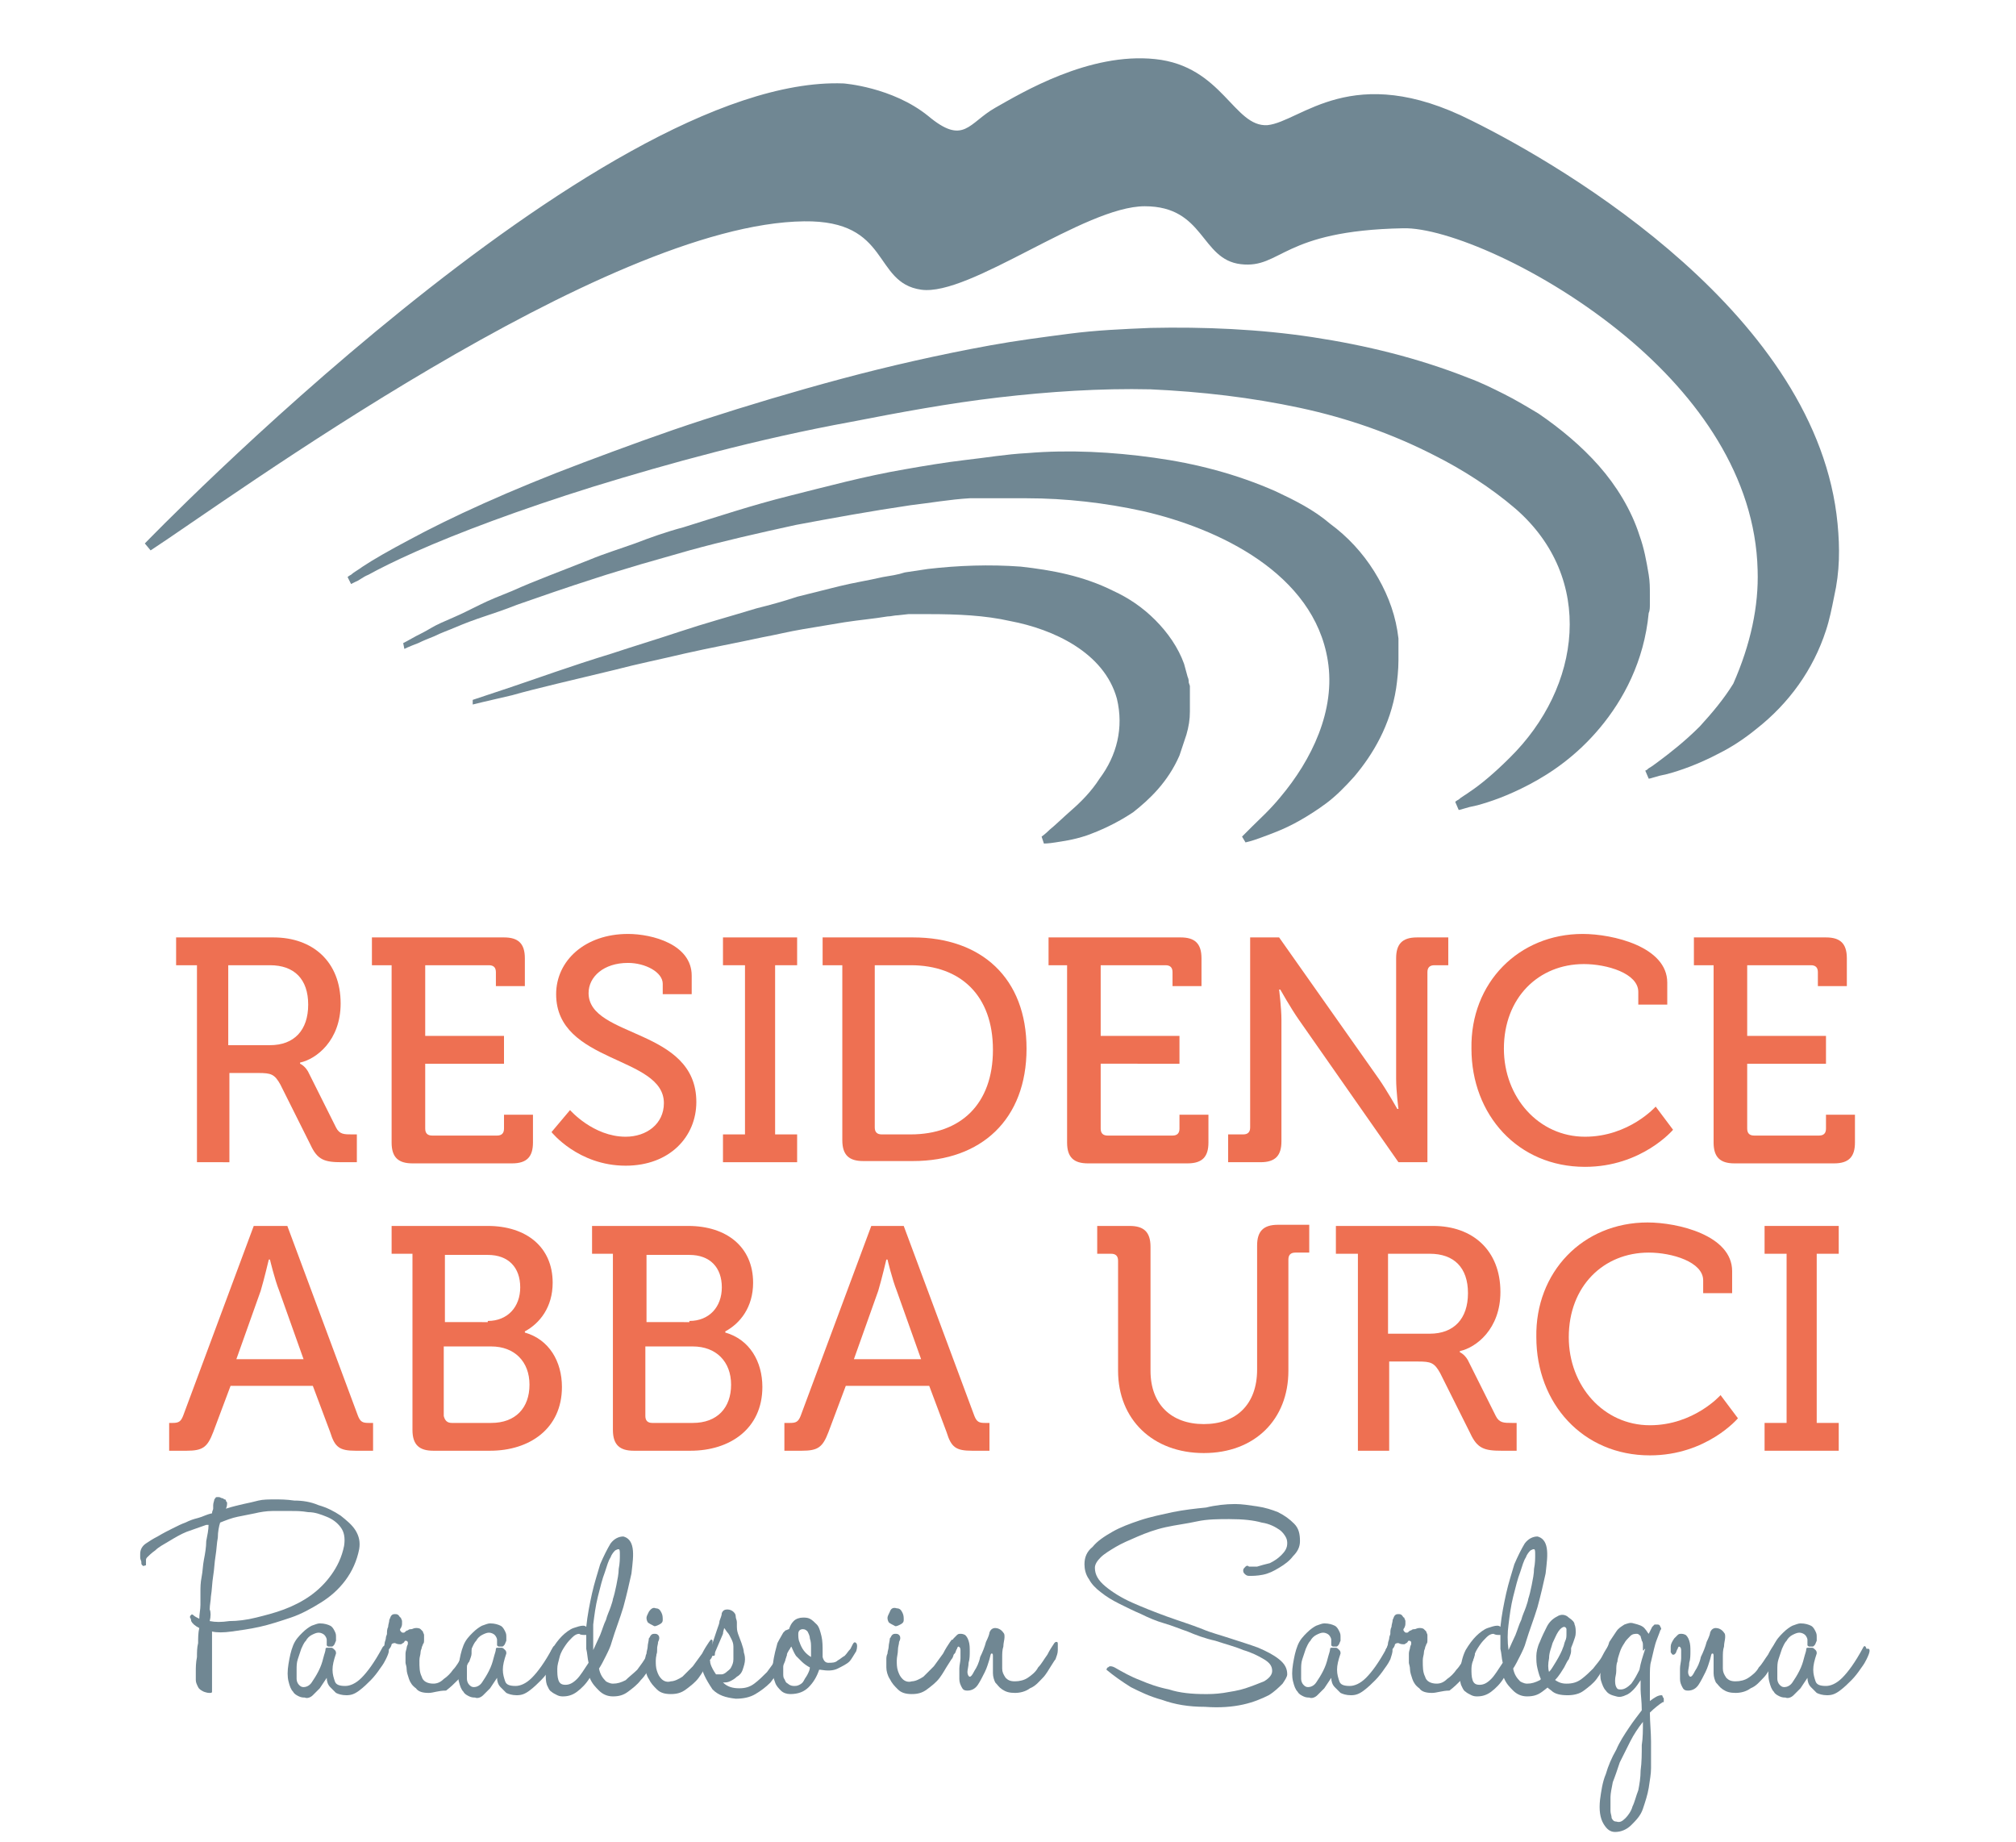 <?xml version="1.0" encoding="utf-8"?>
<!-- Generator: Adobe Illustrator 21.0.2, SVG Export Plug-In . SVG Version: 6.00 Build 0)  -->
<svg version="1.1" id="Livello_1" xmlns="http://www.w3.org/2000/svg" xmlns:xlink="http://www.w3.org/1999/xlink" x="0px" y="0px"
	 viewBox="0 0 174 159" style="enable-background:new 0 0 174 159;" xml:space="preserve">
<style type="text/css">
	.st0{fill:#EE7052;}
	.st1{fill:#708793;}
</style>
<g>
	<path class="st0" d="M14.5,122.8h0.4c0.5,0,0.7-0.1,0.9-0.6l6.1-16.4h2.9l6.1,16.4c0.2,0.5,0.4,0.6,0.9,0.6h0.4v2.4h-1.5
		c-1.4,0-1.8-0.3-2.2-1.6l-1.5-4h-7.1l-1.5,4c-0.5,1.3-0.9,1.6-2.3,1.6h-1.5V122.8z M26.2,117.3l-2.1-5.9c-0.4-1-0.8-2.7-0.8-2.7
		h-0.1c0,0-0.4,1.7-0.7,2.7l-2.1,5.9H26.2z"/>
	<path class="st0" d="M35.6,108.2h-1.8v-2.4h8.3c3.3,0,5.6,1.8,5.6,4.9c0,2.1-1.1,3.5-2.4,4.2v0.1c2.1,0.6,3.2,2.5,3.2,4.7
		c0,3.6-2.8,5.5-6.2,5.5h-4.9c-1.2,0-1.8-0.5-1.8-1.8V108.2z M42.1,114c1.7,0,2.8-1.2,2.8-2.9c0-1.7-1-2.8-2.8-2.8h-3.7v5.8H42.1z
		 M39,122.8h3.4c2.1,0,3.3-1.3,3.3-3.3c0-2-1.3-3.3-3.3-3.3h-4.1v6C38.4,122.6,38.6,122.8,39,122.8z"/>
	<path class="st0" d="M52.9,108.2h-1.8v-2.4h8.3c3.3,0,5.6,1.8,5.6,4.9c0,2.1-1.1,3.5-2.4,4.2v0.1c2.1,0.6,3.2,2.5,3.2,4.7
		c0,3.6-2.8,5.5-6.2,5.5h-4.9c-1.2,0-1.8-0.5-1.8-1.8V108.2z M59.5,114c1.7,0,2.8-1.2,2.8-2.9c0-1.7-1-2.8-2.8-2.8h-3.7v5.8H59.5z
		 M56.3,122.8h3.5c2.1,0,3.3-1.3,3.3-3.3c0-2-1.3-3.3-3.3-3.3h-4.1v6C55.7,122.6,55.9,122.8,56.3,122.8z"/>
	<path class="st0" d="M67.8,122.8h0.4c0.5,0,0.7-0.1,0.9-0.6l6.1-16.4H78l6.1,16.4c0.2,0.5,0.4,0.6,0.9,0.6h0.4v2.4h-1.5
		c-1.4,0-1.8-0.3-2.2-1.6l-1.5-4H73l-1.5,4c-0.5,1.3-0.9,1.6-2.3,1.6h-1.5V122.8z M79.5,117.3l-2.1-5.9c-0.4-1-0.8-2.7-0.8-2.7h-0.1
		c0,0-0.4,1.7-0.7,2.7l-2.1,5.9H79.5z"/>
	<path class="st0" d="M96.5,108.8c0-0.4-0.2-0.6-0.6-0.6h-1.2v-2.4h2.8c1.2,0,1.8,0.5,1.8,1.8v10.7c0,2.9,1.8,4.6,4.6,4.6
		s4.6-1.7,4.6-4.7v-10.7c0-1.2,0.5-1.8,1.8-1.8h2.7v2.4h-1.2c-0.4,0-0.6,0.2-0.6,0.6v9.6c0,4.2-2.9,7.1-7.3,7.1
		c-4.4,0-7.4-2.9-7.4-7.1V108.8z"/>
	<path class="st0" d="M117.1,108.2h-1.8v-2.4h8.4c3.4,0,5.8,2.1,5.8,5.7c0,3.2-2.1,4.8-3.5,5.1v0.1c0,0,0.5,0.2,0.8,0.9l2.3,4.6
		c0.3,0.6,0.7,0.6,1.4,0.6h0.4v2.4h-1.3c-1.5,0-2.1-0.2-2.7-1.5l-2.6-5.2c-0.5-0.9-0.8-1-1.9-1h-2.5v7.7h-2.7V108.2z M123.4,115.1
		c2.1,0,3.3-1.3,3.3-3.5c0-2.2-1.2-3.4-3.3-3.4h-3.6v6.9H123.4z"/>
	<path class="st0" d="M142.2,105.5c2.6,0,7.3,1.1,7.3,4.2v1.9h-2.5v-1.1c0-1.6-2.7-2.4-4.7-2.4c-3.9,0-6.9,2.9-6.9,7.3
		c0,4.2,3,7.6,7,7.6c3.8,0,6.1-2.6,6.1-2.6l1.5,2c0,0-2.7,3.2-7.6,3.2c-5.8,0-9.8-4.5-9.8-10.2C132.5,109.8,136.6,105.5,142.2,105.5
		z"/>
	<path class="st0" d="M152.3,122.8h1.9v-14.6h-1.9v-2.4h6.4v2.4h-1.9v14.6h1.9v2.4h-6.4V122.8z"/>
</g>
<g>
	<path class="st0" d="M17,83.3h-1.8v-2.4h8.4c3.4,0,5.8,2.1,5.8,5.7c0,3.2-2.1,4.8-3.5,5.1v0.1c0,0,0.5,0.2,0.8,0.9l2.3,4.6
		c0.3,0.6,0.7,0.6,1.4,0.6h0.4v2.4h-1.3c-1.5,0-2.1-0.2-2.7-1.5l-2.6-5.2c-0.5-0.9-0.8-1-1.9-1h-2.5v7.7H17V83.3z M23.3,90.2
		c2.1,0,3.3-1.3,3.3-3.5c0-2.2-1.2-3.4-3.3-3.4h-3.6v6.9H23.3z"/>
	<path class="st0" d="M33.9,83.3h-1.8v-2.4h11.4c1.2,0,1.8,0.5,1.8,1.8v2.4h-2.5v-1.2c0-0.4-0.2-0.6-0.6-0.6h-5.5v6.1h6.8v2.4h-6.8
		v5.6c0,0.4,0.2,0.6,0.6,0.6h5.6c0.4,0,0.6-0.2,0.6-0.6v-1.2H46v2.4c0,1.2-0.5,1.8-1.8,1.8h-8.6c-1.2,0-1.8-0.5-1.8-1.8V83.3z"/>
	<path class="st0" d="M49.2,95.8c0,0,2,2.3,4.8,2.3c1.8,0,3.3-1.1,3.3-2.9c0-4.1-9.3-3.4-9.3-9.4c0-2.9,2.5-5.2,6.2-5.2
		c2.1,0,5.5,0.9,5.5,3.6v1.6h-2.5v-0.9c0-1-1.5-1.8-3-1.8c-2.1,0-3.4,1.2-3.4,2.6c0,3.9,9.3,3,9.3,9.4c0,3-2.3,5.5-6.1,5.5
		c-4.1,0-6.4-2.9-6.4-2.9L49.2,95.8z"/>
	<path class="st0" d="M62.4,97.9h1.9V83.3h-1.9v-2.4h6.4v2.4h-1.9v14.6h1.9v2.4h-6.4V97.9z"/>
	<path class="st0" d="M72.7,83.3H71v-2.4h7.8c5.9,0,9.8,3.5,9.8,9.6c0,6.1-3.9,9.7-9.8,9.7h-4.3c-1.2,0-1.8-0.5-1.8-1.8V83.3z
		 M76.1,97.9h2.5c4.3,0,7.1-2.6,7.1-7.3c0-4.7-2.8-7.3-7.1-7.3h-3.1v14C75.5,97.7,75.7,97.9,76.1,97.9z"/>
	<path class="st0" d="M92.3,83.3h-1.8v-2.4h11.4c1.2,0,1.8,0.5,1.8,1.8v2.4h-2.5v-1.2c0-0.4-0.2-0.6-0.6-0.6H95v6.1h6.8v2.4H95v5.6
		c0,0.4,0.2,0.6,0.6,0.6h5.6c0.4,0,0.6-0.2,0.6-0.6v-1.2h2.5v2.4c0,1.2-0.5,1.8-1.8,1.8h-8.6c-1.2,0-1.8-0.5-1.8-1.8V83.3z"/>
	<path class="st0" d="M106.1,97.9h1.2c0.4,0,0.6-0.2,0.6-0.6V80.9h2.5l8.6,12.2c0.7,1,1.6,2.6,1.6,2.6h0.1c0,0-0.2-1.5-0.2-2.6V82.7
		c0-1.2,0.5-1.8,1.8-1.8h2.7v2.4h-1.2c-0.4,0-0.6,0.2-0.6,0.6v16.4h-2.5L112.1,88c-0.7-1-1.6-2.6-1.6-2.6h-0.1c0,0,0.2,1.6,0.2,2.6
		v10.5c0,1.2-0.5,1.8-1.8,1.8h-2.8V97.9z"/>
	<path class="st0" d="M136.6,80.6c2.6,0,7.3,1.1,7.3,4.2v1.9h-2.5v-1.1c0-1.6-2.7-2.4-4.7-2.4c-3.9,0-6.9,2.9-6.9,7.3
		c0,4.2,3,7.6,7,7.6c3.8,0,6.1-2.6,6.1-2.6l1.5,2c0,0-2.7,3.2-7.6,3.2c-5.8,0-9.8-4.5-9.8-10.2C126.9,84.8,131.1,80.6,136.6,80.6z"
		/>
	<path class="st0" d="M148,83.3h-1.8v-2.4h11.4c1.2,0,1.8,0.5,1.8,1.8v2.4h-2.5v-1.2c0-0.4-0.2-0.6-0.6-0.6h-5.5v6.1h6.8v2.4h-6.8
		v5.6c0,0.4,0.2,0.6,0.6,0.6h5.6c0.4,0,0.6-0.2,0.6-0.6v-1.2h2.5v2.4c0,1.2-0.5,1.8-1.8,1.8h-8.6c-1.2,0-1.8-0.5-1.8-1.8V83.3z"/>
</g>
<g>
	<path class="st1" d="M25.4,129.5c0.7,0,1.4,0.1,2.1,0.4c0.7,0.2,1.3,0.5,1.9,0.9c0.5,0.4,1,0.8,1.3,1.3c0.3,0.5,0.4,1,0.3,1.6
		c-0.2,1-0.6,1.9-1.2,2.7c-0.6,0.8-1.3,1.4-2.1,1.9s-1.7,1-2.6,1.3c-0.9,0.3-1.8,0.6-2.7,0.8c-0.9,0.2-1.7,0.3-2.4,0.4
		c-0.7,0.1-1.3,0.1-1.7,0c0,0.5,0,1,0,1.6c0,0.5,0,1,0,1.5c0,0.4,0,0.8,0,1.1c0,0.3,0,0.5,0,0.5c0,0.1,0,0.2,0,0.3
		c0,0.1,0,0.2,0,0.2c0,0.1-0.1,0.1-0.2,0.1c-0.1,0-0.2,0-0.5-0.1c-0.2-0.1-0.4-0.2-0.5-0.4c-0.1-0.2-0.2-0.4-0.2-0.6
		c0-0.2,0-0.4,0-0.7c0-0.4,0-0.8,0.1-1.3c0-0.4,0-0.8,0.1-1.2c0-0.4,0-0.9,0.1-1.3c-0.4-0.2-0.6-0.4-0.7-0.6c0-0.2-0.1-0.3-0.1-0.3
		c0-0.1,0-0.2,0.1-0.2c0-0.1,0.1-0.1,0.2,0c0.1,0.1,0.3,0.2,0.5,0.3c0-0.4,0.1-0.8,0.1-1.2c0-0.4,0-0.8,0-1.1c0-0.4,0-0.8,0.1-1.3
		c0.1-0.5,0.1-1,0.2-1.5c0.1-0.5,0.2-1.1,0.2-1.6c0.1-0.5,0.2-1,0.2-1.4l-0.2,0c-0.6,0.2-1.1,0.4-1.7,0.6c-0.5,0.2-1,0.5-1.5,0.8
		c-0.5,0.3-0.9,0.5-1.2,0.8c-0.3,0.2-0.6,0.5-0.7,0.6c-0.1,0.1-0.1,0.2-0.1,0.2c0,0.1,0,0.1,0,0.2c0,0.1,0,0.1,0,0.2
		c0,0.1,0,0.1-0.1,0.1c-0.1,0.1-0.2,0-0.2,0c-0.1-0.1-0.1-0.1-0.1-0.3c0-0.1-0.1-0.2-0.1-0.4c0-0.1,0-0.2,0-0.3
		c0-0.4,0.2-0.7,0.5-0.9c0.3-0.2,0.6-0.4,1-0.6c0.5-0.3,0.9-0.5,1.3-0.7c0.4-0.2,0.8-0.4,1.1-0.5c0.4-0.2,0.7-0.3,1.1-0.4
		c0.4-0.1,0.7-0.3,1.2-0.4c0-0.2,0.1-0.3,0.1-0.4c0-0.1,0-0.2,0-0.3c0-0.2,0.1-0.4,0.1-0.5c0.1-0.1,0.1-0.2,0.2-0.2
		c0.1,0,0.1,0,0.2,0c0.1,0,0.2,0.1,0.3,0.1c0.1,0,0.1,0.1,0.2,0.1c0.1,0,0.1,0.1,0.1,0.1c0,0.1,0.1,0.1,0.1,0.2c0,0.1,0,0.3-0.1,0.5
		c0.6-0.2,1.1-0.3,1.5-0.4c0.5-0.1,0.9-0.2,1.3-0.3c0.4-0.1,0.9-0.1,1.4-0.1C24.2,129.4,24.7,129.4,25.4,129.5L25.4,129.5z
		 M18.1,139.9c0.5,0.1,1,0.1,1.7,0c0.7,0,1.5-0.1,2.3-0.3c0.8-0.2,1.6-0.4,2.4-0.7c0.8-0.3,1.6-0.7,2.3-1.2c0.7-0.5,1.3-1.1,1.8-1.8
		c0.5-0.7,0.9-1.5,1.1-2.5c0.1-0.7,0-1.2-0.3-1.6c-0.3-0.4-0.7-0.7-1.2-0.9c-0.5-0.2-1-0.4-1.6-0.4c-0.6-0.1-1-0.1-1.4-0.1
		c-0.6,0-1.2,0-1.7,0c-0.5,0-1.1,0.1-1.5,0.2c-0.5,0.1-1,0.2-1.5,0.3c-0.5,0.1-1,0.3-1.5,0.5c-0.1,0.3-0.2,0.8-0.2,1.3
		c-0.1,0.5-0.1,1-0.2,1.6c-0.1,0.6-0.1,1.1-0.2,1.7c-0.1,0.6-0.1,1.2-0.2,1.8c0,0.3-0.1,0.7-0.1,1.1
		C18.2,139.1,18.2,139.5,18.1,139.9z"/>
	<path class="st1" d="M33.3,143.2c-0.1,0.2-0.2,0.4-0.5,0.8c-0.2,0.3-0.5,0.7-0.8,1c-0.3,0.3-0.6,0.6-1,0.9
		c-0.4,0.3-0.7,0.4-1.1,0.4c-0.4,0-0.7-0.1-0.9-0.2c-0.2-0.2-0.4-0.4-0.5-0.5c-0.2-0.2-0.3-0.5-0.3-0.8c-0.2,0.3-0.4,0.6-0.6,0.9
		c-0.2,0.2-0.4,0.4-0.6,0.6c-0.2,0.2-0.5,0.3-0.7,0.2c-0.1,0-0.3,0-0.5-0.1c-0.2-0.1-0.4-0.2-0.5-0.4c-0.2-0.2-0.3-0.5-0.4-0.9
		c-0.1-0.4-0.1-0.9,0-1.5c0.1-0.6,0.2-1.1,0.4-1.6s0.5-0.8,0.8-1.1c0.3-0.3,0.6-0.5,0.8-0.6c0.3-0.1,0.5-0.2,0.7-0.2
		c0.4,0,0.7,0.1,0.9,0.2c0.2,0.1,0.3,0.3,0.4,0.5c0.1,0.2,0.1,0.3,0.1,0.5c0,0.2,0,0.3,0,0.3c-0.1,0.2-0.1,0.3-0.2,0.4
		c-0.1,0.1-0.1,0.1-0.2,0.1c-0.1,0-0.1,0-0.2,0c-0.1,0-0.1,0-0.2-0.1c0-0.2,0-0.4,0-0.5c0-0.1-0.1-0.3-0.2-0.4
		c-0.1-0.1-0.3-0.2-0.5-0.2c-0.2,0-0.4,0.1-0.6,0.2c-0.2,0.1-0.4,0.3-0.5,0.5c-0.2,0.2-0.3,0.5-0.4,0.7c-0.1,0.3-0.2,0.6-0.3,0.9
		c-0.1,0.3-0.1,0.6-0.1,0.9c0,0.3,0,0.6,0,0.8c0,0.2,0.1,0.4,0.2,0.5c0.1,0.1,0.2,0.2,0.4,0.2c0.2,0,0.5-0.1,0.7-0.4
		c0.2-0.3,0.4-0.6,0.6-1c0.2-0.4,0.3-0.7,0.4-1.1c0.1-0.4,0.2-0.6,0.2-0.8c0-0.1,0.1-0.1,0.2-0.1c0.1,0,0.2,0,0.3,0
		c0.1,0,0.2,0.1,0.3,0.2c0.1,0.1,0.1,0.2,0.1,0.3c-0.2,0.6-0.3,1-0.3,1.4c0,0.4,0.1,0.7,0.2,1c0.1,0.3,0.4,0.4,0.9,0.4
		c0.4,0,0.9-0.2,1.4-0.7c0.5-0.5,1.1-1.3,1.8-2.6c0.1-0.2,0.2-0.2,0.3,0.1C33.7,142.2,33.6,142.6,33.3,143.2L33.3,143.2z"/>
	<path class="st1" d="M37,146.1c-0.5,0-0.9-0.1-1.1-0.4c-0.3-0.2-0.5-0.5-0.6-0.8c-0.1-0.3-0.2-0.6-0.2-0.8c0-0.3-0.1-0.5-0.1-0.6
		c0-0.3,0-0.5,0-0.8c0-0.2,0.1-0.4,0.1-0.5c0-0.1,0.1-0.3,0.1-0.3c0-0.1,0-0.1,0-0.2c-0.1-0.1-0.1-0.1-0.2-0.1c0,0-0.1,0-0.1,0.1
		c0,0-0.1,0.1-0.1,0.1c-0.1,0-0.1,0.1-0.2,0.1c-0.2,0-0.3,0-0.5-0.1c-0.1,0-0.2,0-0.3,0.1c0,0.1-0.1,0.3-0.2,0.4
		c-0.1,0.2-0.2,0.3-0.2,0.3c0,0.1-0.1,0.1-0.1,0.1c-0.1,0-0.1,0-0.2,0c-0.1,0-0.1-0.1-0.1-0.1c0-0.1,0-0.1,0-0.2c0,0,0-0.1,0.1-0.2
		c0-0.1,0.1-0.2,0.1-0.4c0-0.1,0.1-0.3,0.1-0.4c0-0.2,0.1-0.3,0.1-0.4c0-0.2,0-0.4,0.1-0.6c0-0.2,0.1-0.4,0.1-0.6
		c0.1-0.2,0.1-0.3,0.2-0.4c0.1-0.1,0.2-0.1,0.3-0.1c0.1,0,0.2,0,0.3,0.1c0.1,0.1,0.1,0.2,0.2,0.2c0,0.1,0.1,0.2,0.1,0.3
		c0,0.1,0,0.2,0,0.2c0,0.1,0,0.2-0.1,0.4c-0.1,0.1-0.1,0.2,0,0.3c0.1,0.1,0.1,0.1,0.2,0.1c0.1,0,0.1,0,0.2-0.1c0,0,0.1-0.1,0.2-0.1
		c0.1-0.1,0.2-0.1,0.3-0.1c0.1,0,0.2-0.1,0.4-0.1c0.1,0,0.3,0,0.4,0.1c0.1,0.1,0.1,0.1,0.2,0.2c0,0.1,0.1,0.2,0.1,0.3
		c0,0.1,0,0.2,0,0.4c0,0.2,0,0.3-0.1,0.4c0,0.1-0.1,0.2-0.1,0.3c0,0.1-0.1,0.2-0.1,0.4c0,0.2-0.1,0.4-0.1,0.7c0,0.6,0,1,0.2,1.4
		c0.1,0.4,0.5,0.6,1,0.6c0.3,0,0.6-0.1,0.9-0.4c0.3-0.2,0.6-0.5,0.8-0.8c0.3-0.3,0.5-0.7,0.7-1c0.2-0.4,0.4-0.7,0.6-1
		c0.1-0.1,0.1-0.1,0.2-0.1c0.1,0,0.1,0.1,0.1,0.2c0,0.1,0,0.3,0,0.5c0,0.2-0.1,0.4-0.2,0.7c-0.1,0.1-0.2,0.3-0.3,0.6
		c-0.2,0.3-0.4,0.7-0.7,1c-0.3,0.3-0.6,0.6-1,0.9C37.8,145.9,37.4,146.1,37,146.1L37,146.1z"/>
	<path class="st1" d="M48,143.2c-0.1,0.2-0.2,0.4-0.5,0.8c-0.2,0.3-0.5,0.7-0.8,1c-0.3,0.3-0.6,0.6-1,0.9c-0.4,0.3-0.7,0.4-1.1,0.4
		c-0.4,0-0.7-0.1-0.9-0.2c-0.2-0.2-0.4-0.4-0.5-0.5c-0.2-0.2-0.3-0.5-0.3-0.8c-0.2,0.3-0.4,0.6-0.6,0.9c-0.2,0.2-0.4,0.4-0.6,0.6
		c-0.2,0.2-0.5,0.3-0.7,0.2c-0.1,0-0.3,0-0.5-0.1c-0.2-0.1-0.4-0.2-0.5-0.4c-0.2-0.2-0.3-0.5-0.4-0.9c-0.1-0.4-0.1-0.9,0-1.5
		c0.1-0.6,0.2-1.1,0.4-1.6c0.2-0.5,0.5-0.8,0.8-1.1c0.3-0.3,0.6-0.5,0.8-0.6c0.3-0.1,0.5-0.2,0.7-0.2c0.4,0,0.7,0.1,0.9,0.2
		c0.2,0.1,0.3,0.3,0.4,0.5c0.1,0.2,0.1,0.3,0.1,0.5c0,0.2,0,0.3,0,0.3c-0.1,0.2-0.1,0.3-0.2,0.4c-0.1,0.1-0.1,0.1-0.2,0.1
		c-0.1,0-0.1,0-0.2,0c-0.1,0-0.1,0-0.2-0.1c0-0.2,0-0.4,0-0.5c0-0.1-0.1-0.3-0.2-0.4c-0.1-0.1-0.3-0.2-0.5-0.2
		c-0.2,0-0.4,0.1-0.6,0.2c-0.2,0.1-0.4,0.3-0.5,0.5c-0.2,0.2-0.3,0.5-0.4,0.7c-0.1,0.3-0.2,0.6-0.3,0.9c-0.1,0.3-0.1,0.6-0.1,0.9
		c0,0.3,0,0.6,0,0.8c0,0.2,0.1,0.4,0.2,0.5c0.1,0.1,0.2,0.2,0.4,0.2c0.2,0,0.5-0.1,0.7-0.4c0.2-0.3,0.4-0.6,0.6-1
		c0.2-0.4,0.3-0.7,0.4-1.1c0.1-0.4,0.2-0.6,0.2-0.8c0-0.1,0.1-0.1,0.2-0.1c0.1,0,0.2,0,0.3,0c0.1,0,0.2,0.1,0.3,0.2
		c0.1,0.1,0.1,0.2,0.1,0.3c-0.2,0.6-0.3,1-0.3,1.4c0,0.4,0.1,0.7,0.2,1c0.1,0.3,0.4,0.4,0.9,0.4c0.4,0,0.9-0.2,1.4-0.7
		c0.5-0.5,1.1-1.3,1.8-2.6c0.1-0.2,0.2-0.2,0.3,0.1C48.4,142.2,48.3,142.6,48,143.2L48,143.2z"/>
	<path class="st1" d="M52.9,145.3c0.4,0,0.7-0.1,1.1-0.3c0.3-0.3,0.7-0.6,1-0.9c0.3-0.4,0.6-0.8,0.8-1.2c0.2-0.4,0.4-0.7,0.6-1
		c0.1-0.1,0.1-0.1,0.2-0.1c0.1,0,0.1,0.1,0.1,0.2c0,0.1,0,0.3,0,0.5c0,0.2-0.1,0.4-0.2,0.7c-0.1,0.1-0.2,0.3-0.4,0.7
		c-0.2,0.3-0.4,0.7-0.8,1.1c-0.3,0.4-0.7,0.7-1.1,1c-0.4,0.3-0.8,0.4-1.3,0.4c-0.5,0-0.9-0.2-1.2-0.5c-0.3-0.3-0.6-0.6-0.8-1.1
		c-0.3,0.5-0.7,0.9-1.1,1.2c-0.4,0.3-0.8,0.4-1.2,0.4c-0.1,0-0.3,0-0.5-0.1c-0.2-0.1-0.4-0.2-0.5-0.3c-0.2-0.1-0.3-0.4-0.4-0.6
		c-0.1-0.3-0.1-0.6-0.1-1.1c0.1-0.7,0.2-1.3,0.5-1.9c0.3-0.5,0.6-0.9,0.9-1.2c0.3-0.3,0.7-0.6,1-0.7c0.3-0.1,0.6-0.2,0.8-0.2
		c0.1,0,0.2,0,0.3,0.1c0.1-1,0.3-2,0.5-2.9c0.2-0.9,0.5-1.8,0.7-2.5c0.3-0.7,0.6-1.3,0.9-1.8c0.3-0.4,0.7-0.6,1.1-0.6
		c0.4,0.1,0.7,0.4,0.8,1c0.1,0.6,0,1.3-0.1,2.2c-0.2,0.9-0.4,1.8-0.7,2.9c-0.3,1-0.7,2-1,3c-0.1,0.4-0.3,0.8-0.5,1.2
		c-0.2,0.4-0.4,0.8-0.6,1.1c0.1,0.5,0.3,0.8,0.6,1.1C52.3,145.1,52.6,145.3,52.9,145.3L52.9,145.3z M50,141c-0.2,0-0.4,0.1-0.6,0.3
		c-0.2,0.2-0.4,0.4-0.6,0.7c-0.2,0.3-0.4,0.6-0.5,1c-0.1,0.4-0.2,0.7-0.2,1c0,0.4,0,0.7,0.1,1c0.1,0.3,0.3,0.4,0.6,0.4
		c0.3,0,0.6-0.1,1-0.5c0.3-0.3,0.6-0.8,1-1.4c-0.1-0.4-0.1-0.8-0.2-1.2c0-0.4,0-0.8,0-1.2C50.3,141.1,50.1,141.1,50,141z
		 M51.2,142.4c0.2-0.4,0.4-0.9,0.6-1.3c0.2-0.5,0.3-0.9,0.5-1.3c0.1-0.4,0.3-0.8,0.4-1.1c0.1-0.3,0.2-0.6,0.2-0.7
		c0.1-0.3,0.2-0.7,0.3-1.2c0.1-0.5,0.2-1,0.2-1.4c0.1-0.5,0.1-0.9,0.1-1.2c0-0.3,0-0.5-0.1-0.5c-0.1,0-0.1,0-0.3,0.1
		c-0.1,0.1-0.3,0.3-0.4,0.6c-0.2,0.3-0.3,0.7-0.5,1.3c-0.2,0.5-0.4,1.3-0.6,2.1c-0.2,0.8-0.3,1.6-0.4,2.4
		C51.2,140.9,51.2,141.7,51.2,142.4L51.2,142.4z"/>
	<path class="st1" d="M61.4,143.1c-0.1,0.1-0.2,0.3-0.4,0.6c-0.2,0.3-0.4,0.7-0.7,1.1c-0.3,0.4-0.7,0.7-1.1,1
		c-0.4,0.3-0.8,0.4-1.3,0.4c-0.5,0-0.9-0.1-1.2-0.4c-0.3-0.3-0.5-0.5-0.7-0.9c-0.2-0.3-0.3-0.7-0.3-1c0-0.3,0-0.5,0-0.7
		c0-0.1,0-0.3,0.1-0.5c0-0.2,0.1-0.4,0.1-0.6c0-0.2,0.1-0.5,0.1-0.7c0.1-0.1,0.1-0.2,0.2-0.3c0.1-0.1,0.2-0.1,0.3-0.1
		c0.1,0,0.2,0,0.3,0.1c0.1,0.1,0.1,0.2,0.1,0.3c0,0,0,0.1-0.1,0.3c0,0.2-0.1,0.4-0.1,0.7c0,0.3-0.1,0.6-0.1,0.9s0,0.6,0.1,0.9
		c0.1,0.3,0.2,0.5,0.4,0.7c0.2,0.2,0.5,0.3,0.8,0.2c0.3,0,0.7-0.2,1-0.4c0.3-0.3,0.6-0.6,0.9-0.9c0.3-0.4,0.5-0.7,0.8-1.1
		c0.2-0.4,0.4-0.7,0.6-1c0.1-0.1,0.1-0.2,0.2-0.2c0.1,0,0.1,0.1,0.1,0.2c0,0.1,0,0.3,0,0.5C61.6,142.6,61.5,142.9,61.4,143.1z
		 M56.6,138.8c0.3,0,0.4,0.2,0.5,0.4c0.1,0.2,0.1,0.4,0.1,0.6c0,0.2-0.1,0.3-0.3,0.4c-0.2,0.1-0.4,0.2-0.5,0.1
		c-0.2-0.1-0.4-0.2-0.5-0.3c-0.1-0.2-0.1-0.3-0.1-0.4c0-0.1,0.1-0.3,0.2-0.5C56.2,138.8,56.4,138.7,56.6,138.8L56.6,138.8z"/>
	<path class="st1" d="M60.5,143.6c0-0.1,0-0.1,0-0.2c0-0.1,0.1-0.2,0.3-0.3c0.2-0.1,0.3,0,0.4,0.1c0.1,0.1,0.1,0.2,0.1,0.3
		c0.1,0.4,0.3,0.7,0.5,1c0,0,0.1,0,0.2,0c0.1,0,0.1,0,0.3,0c0.1,0,0.3-0.1,0.4-0.2c0.1-0.1,0.3-0.2,0.4-0.4c0.1-0.2,0.2-0.4,0.2-0.7
		c0-0.4,0-0.8,0-1.1c0-0.3-0.1-0.5-0.2-0.7c-0.1-0.2-0.2-0.4-0.3-0.5c-0.1-0.1-0.2-0.3-0.3-0.4c0,0.1-0.1,0.3-0.1,0.5
		c-0.1,0.2-0.2,0.5-0.3,0.7c-0.1,0.2-0.2,0.5-0.3,0.7c-0.1,0.2-0.1,0.3-0.1,0.4c0,0.1-0.1,0.1-0.1,0.1c-0.1,0-0.2,0-0.2,0
		c-0.1,0-0.1-0.1-0.2-0.1c-0.1-0.1-0.1-0.1,0-0.2c0.2-0.4,0.3-0.8,0.4-1.1c0.1-0.3,0.2-0.6,0.3-0.9c0.1-0.3,0.2-0.5,0.2-0.7
		c0.1-0.3,0.2-0.5,0.2-0.7c0.1-0.2,0.2-0.3,0.5-0.3c0.2,0,0.4,0.1,0.5,0.2c0.1,0.1,0.2,0.2,0.2,0.4c0,0.2,0.1,0.3,0.1,0.5
		c0,0.2,0,0.3,0,0.4c0,0.1,0,0.3,0.1,0.6c0.1,0.3,0.2,0.5,0.3,0.8c0.1,0.3,0.2,0.6,0.2,0.8c0.1,0.3,0.1,0.5,0.1,0.6
		c0,0.3-0.1,0.6-0.2,0.9c-0.1,0.3-0.3,0.5-0.5,0.6c-0.2,0.2-0.4,0.3-0.6,0.4c-0.2,0.1-0.4,0.1-0.6,0.1c0.4,0.4,0.9,0.5,1.4,0.5
		c0.5,0,0.9-0.1,1.3-0.4c0.4-0.3,0.7-0.6,1.1-1c0.3-0.4,0.6-0.8,0.8-1.2c0.2-0.4,0.4-0.7,0.6-1c0.1-0.1,0.1-0.1,0.2-0.1
		c0.1,0,0.1,0.1,0.1,0.2c0,0.1,0,0.3,0,0.5c0,0.2-0.1,0.4-0.2,0.7c-0.1,0.1-0.2,0.3-0.4,0.7c-0.2,0.3-0.5,0.7-0.8,1.1
		c-0.4,0.4-0.8,0.7-1.3,1c-0.5,0.3-1.1,0.4-1.7,0.4c-0.9-0.1-1.5-0.3-2-0.8C60.9,144.9,60.6,144.3,60.5,143.6L60.5,143.6z"/>
	<path class="st1" d="M71.5,143.5c0.3,0,0.6,0,0.8-0.2c0.2-0.1,0.4-0.3,0.6-0.4c0.2-0.2,0.3-0.4,0.5-0.6l0.2-0.4
		c0.1-0.2,0.2-0.2,0.3-0.1c0.1,0.1,0.1,0.4,0,0.7c-0.2,0.3-0.4,0.7-0.6,0.9c-0.2,0.2-0.6,0.4-1,0.6c-0.4,0.2-0.9,0.2-1.5,0.1h-0.1
		c-0.2,0.6-0.5,1.1-0.9,1.5c-0.4,0.4-0.9,0.6-1.6,0.6c-0.3,0-0.6-0.1-0.8-0.3c-0.2-0.2-0.4-0.4-0.5-0.7c-0.1-0.3-0.2-0.5-0.2-0.8
		c0-0.3,0-0.5,0-0.7c0.1-0.9,0.3-1.5,0.4-1.9c0.2-0.4,0.4-0.7,0.5-0.9c0.1-0.1,0.2-0.2,0.2-0.2c0.1,0,0.2-0.1,0.3-0.1
		c0.1-0.3,0.2-0.5,0.4-0.7c0.2-0.2,0.5-0.3,0.8-0.3c0.2,0,0.4,0,0.6,0.1c0.2,0.1,0.4,0.3,0.6,0.5c0.2,0.2,0.3,0.6,0.4,1
		c0.1,0.4,0.1,0.9,0.1,1.4c0,0.1,0,0.2,0,0.2c0,0.1,0,0.1,0,0.2C71.1,143.4,71.3,143.5,71.5,143.5z M67.6,143.9c0,0.1,0,0.3,0,0.5
		c0,0.2,0,0.4,0.1,0.5c0.1,0.2,0.1,0.3,0.3,0.4c0.1,0.1,0.3,0.2,0.5,0.2c0.2,0,0.3,0,0.5-0.1c0.2-0.1,0.3-0.2,0.4-0.4
		c0.1-0.2,0.2-0.3,0.3-0.5c0.1-0.2,0.2-0.4,0.2-0.6c-0.2-0.1-0.5-0.3-0.7-0.5c-0.2-0.2-0.4-0.4-0.5-0.5c-0.2-0.3-0.3-0.6-0.4-0.8
		c-0.1,0.1-0.1,0.2-0.2,0.3c-0.1,0.2-0.2,0.3-0.2,0.5c-0.1,0.2-0.1,0.4-0.2,0.6C67.6,143.7,67.6,143.8,67.6,143.9z M70,143
		c0-0.2,0-0.5,0-0.8c0-0.3,0-0.5-0.1-0.8c0-0.2-0.1-0.4-0.2-0.6c-0.1-0.1-0.2-0.2-0.4-0.2c-0.2,0-0.4,0.1-0.4,0.4
		c0,0.2,0,0.5,0.1,0.7C69.2,142.3,69.5,142.7,70,143z"/>
	<path class="st1" d="M82.2,143.1c-0.1,0.1-0.2,0.3-0.4,0.6c-0.2,0.3-0.4,0.7-0.7,1.1c-0.3,0.4-0.7,0.7-1.1,1
		c-0.4,0.3-0.8,0.4-1.3,0.4c-0.5,0-0.9-0.1-1.2-0.4c-0.3-0.3-0.5-0.5-0.7-0.9c-0.2-0.3-0.3-0.7-0.3-1c0-0.3,0-0.5,0-0.7
		c0-0.1,0-0.3,0.1-0.5c0-0.2,0.1-0.4,0.1-0.6c0-0.2,0.1-0.5,0.1-0.7c0.1-0.1,0.1-0.2,0.2-0.3c0.1-0.1,0.2-0.1,0.3-0.1
		c0.1,0,0.2,0,0.3,0.1c0.1,0.1,0.1,0.2,0.1,0.3c0,0,0,0.1-0.1,0.3c0,0.2-0.1,0.4-0.1,0.7c0,0.3-0.1,0.6-0.1,0.9s0,0.6,0.1,0.9
		c0.1,0.3,0.2,0.5,0.4,0.7c0.2,0.2,0.5,0.3,0.8,0.2c0.3,0,0.7-0.2,1-0.4c0.3-0.3,0.6-0.6,0.9-0.9c0.3-0.4,0.5-0.7,0.8-1.1
		c0.2-0.4,0.4-0.7,0.6-1c0.1-0.1,0.1-0.2,0.2-0.2c0.1,0,0.1,0.1,0.1,0.2c0,0.1,0,0.3,0,0.5C82.4,142.6,82.3,142.9,82.2,143.1z
		 M77.4,138.8c0.3,0,0.4,0.2,0.5,0.4c0.1,0.2,0.1,0.4,0.1,0.6c0,0.2-0.1,0.3-0.3,0.4c-0.2,0.1-0.4,0.2-0.5,0.1
		c-0.2-0.1-0.4-0.2-0.5-0.3c-0.1-0.2-0.1-0.3-0.1-0.4c0-0.1,0.1-0.3,0.2-0.5C76.9,138.8,77.1,138.7,77.4,138.8L77.4,138.8z"/>
	<path class="st1" d="M91.1,143.2c-0.1,0.1-0.2,0.3-0.4,0.6c-0.2,0.3-0.4,0.7-0.7,1c-0.3,0.3-0.6,0.7-1.1,0.9
		c-0.4,0.3-0.9,0.4-1.3,0.4c-0.5,0-0.8-0.1-1.1-0.3c-0.3-0.2-0.4-0.4-0.6-0.6c-0.1-0.2-0.2-0.5-0.2-0.8c0-0.3,0-0.6,0-0.8
		c0-0.2,0-0.5,0-0.6c0-0.2,0-0.3-0.1-0.3c-0.1,0-0.1,0.1-0.2,0.5c-0.1,0.3-0.2,0.7-0.4,1.1c-0.2,0.4-0.4,0.8-0.6,1.1
		c-0.2,0.3-0.5,0.5-0.9,0.5c-0.3,0-0.4-0.1-0.5-0.3c-0.1-0.2-0.2-0.4-0.2-0.7c0-0.3,0-0.6,0-0.9c0-0.3,0.1-0.6,0.1-0.9
		c0-0.3,0-0.5,0-0.7c0-0.2-0.1-0.3-0.2-0.3c0,0-0.1,0.1-0.1,0.2c-0.1,0.1-0.1,0.3-0.2,0.4c-0.1,0.1-0.1,0.1-0.2,0.1
		c-0.1,0-0.1-0.1-0.2-0.2c0-0.1,0-0.3,0-0.5c0-0.2,0.1-0.4,0.3-0.7c0.1-0.1,0.2-0.2,0.3-0.3c0.1-0.1,0.2-0.1,0.3-0.1
		c0.1,0,0.2,0,0.4,0.1c0.1,0.1,0.2,0.2,0.3,0.5c0.1,0.3,0.1,0.6,0.1,0.9c0,0.3,0,0.7-0.1,1c0,0.3-0.1,0.6-0.1,0.8
		c0,0.2,0.1,0.4,0.2,0.4c0.1,0,0.2-0.1,0.4-0.5c0.2-0.3,0.4-0.7,0.5-1.2c0.2-0.4,0.4-0.9,0.5-1.3c0.2-0.4,0.3-0.7,0.3-0.8
		c0.1-0.3,0.3-0.4,0.5-0.4c0.2,0,0.5,0.1,0.7,0.4c0.1,0.1,0.1,0.2,0.1,0.4c0,0.2-0.1,0.5-0.1,0.8c-0.1,0.3-0.1,0.6-0.1,1
		c0,0.3,0,0.7,0,0.9c0,0.3,0.1,0.5,0.3,0.8c0.2,0.2,0.4,0.3,0.8,0.3c0.4,0,0.8-0.1,1.1-0.3c0.3-0.2,0.7-0.5,0.9-0.9
		c0.3-0.3,0.5-0.7,0.8-1.1c0.2-0.4,0.4-0.7,0.6-1c0.1-0.1,0.1-0.1,0.2-0.1c0.1,0,0.1,0.1,0.1,0.2c0,0.1,0,0.3,0,0.5
		C91.3,142.7,91.2,142.9,91.1,143.2z"/>
	<path class="st1" d="M106.6,129.8c0.6,0,1.2,0.1,1.9,0.2c0.7,0.1,1.3,0.3,1.8,0.5c0.6,0.3,1,0.6,1.4,1c0.4,0.4,0.5,0.9,0.5,1.5
		c0,0.5-0.2,0.9-0.6,1.3c-0.3,0.4-0.7,0.7-1.2,1c-0.5,0.3-0.9,0.5-1.4,0.6c-0.5,0.1-0.9,0.1-1.2,0.1c-0.2,0-0.3-0.1-0.4-0.2
		c-0.1-0.1-0.1-0.2-0.1-0.3c0-0.1,0.1-0.2,0.2-0.3c0.1-0.1,0.2-0.1,0.3,0c0.1,0,0.4,0,0.7,0c0.3-0.1,0.7-0.2,1.1-0.3
		c0.4-0.2,0.7-0.4,1-0.7c0.3-0.3,0.5-0.6,0.5-1c0-0.1,0-0.3-0.1-0.5c-0.1-0.2-0.3-0.5-0.6-0.7c-0.3-0.2-0.8-0.5-1.5-0.6
		c-0.7-0.2-1.6-0.3-2.8-0.3c-0.9,0-1.9,0-2.8,0.2s-1.8,0.3-2.7,0.5c-0.9,0.2-1.7,0.5-2.4,0.8c-0.7,0.3-1.4,0.6-1.9,0.9
		c-0.5,0.3-1,0.6-1.3,0.9c-0.3,0.3-0.5,0.6-0.5,0.9c0,0.6,0.3,1.1,0.9,1.6c0.6,0.5,1.4,1,2.3,1.4c0.9,0.4,1.9,0.8,3,1.2
		c1.1,0.4,2.1,0.7,3.1,1.1c0.7,0.3,1.5,0.5,2.4,0.8c0.9,0.3,1.6,0.5,2.4,0.8c0.7,0.3,1.3,0.6,1.8,1c0.5,0.4,0.7,0.8,0.7,1.3
		c0,0.2-0.2,0.5-0.4,0.8c-0.3,0.3-0.7,0.7-1.2,1c-0.6,0.3-1.3,0.6-2.2,0.8c-0.9,0.2-2,0.3-3.3,0.2c-1.4,0-2.6-0.2-3.7-0.6
		c-1.1-0.3-1.9-0.7-2.7-1.1c-0.8-0.5-1.5-1-2.1-1.5c0-0.1,0.1-0.2,0.1-0.2c0.1,0,0.1-0.1,0.2-0.1c0.1,0,0.2,0,0.4,0.1
		c0.7,0.4,1.4,0.8,2.2,1.1c0.7,0.3,1.5,0.6,2.5,0.8c0.9,0.3,2,0.4,3.1,0.4c0.4,0,0.9,0,1.6-0.1c0.6-0.1,1.3-0.2,1.9-0.4
		c0.6-0.2,1.1-0.4,1.6-0.6c0.5-0.3,0.7-0.6,0.7-0.9c0-0.4-0.2-0.7-0.7-1c-0.5-0.3-1.1-0.6-1.8-0.8c-0.7-0.3-1.5-0.5-2.4-0.8
		c-0.9-0.2-1.7-0.5-2.4-0.8c-0.6-0.2-1.3-0.5-2-0.7c-0.7-0.2-1.4-0.5-2-0.8c-0.7-0.3-1.3-0.6-1.9-0.9c-0.6-0.3-1.1-0.6-1.6-1
		c-0.4-0.3-0.8-0.7-1-1.1c-0.3-0.4-0.4-0.9-0.4-1.3c0-0.6,0.2-1.1,0.7-1.5c0.4-0.5,1-0.9,1.7-1.3c0.7-0.4,1.5-0.7,2.4-1
		c0.9-0.3,1.9-0.5,2.8-0.7c1-0.2,1.9-0.3,2.9-0.4C104.9,129.9,105.8,129.8,106.6,129.8L106.6,129.8z"/>
	<path class="st1" d="M120,143.2c-0.1,0.2-0.2,0.4-0.5,0.8c-0.2,0.3-0.5,0.7-0.8,1c-0.3,0.3-0.6,0.6-1,0.9c-0.4,0.3-0.7,0.4-1.1,0.4
		c-0.4,0-0.7-0.1-0.9-0.2c-0.2-0.2-0.4-0.4-0.5-0.5c-0.2-0.2-0.3-0.5-0.3-0.8c-0.2,0.3-0.4,0.6-0.6,0.9c-0.2,0.2-0.4,0.4-0.6,0.6
		c-0.2,0.2-0.5,0.3-0.7,0.2c-0.1,0-0.3,0-0.5-0.1c-0.2-0.1-0.4-0.2-0.5-0.4c-0.2-0.2-0.3-0.5-0.4-0.9c-0.1-0.4-0.1-0.9,0-1.5
		c0.1-0.6,0.2-1.1,0.4-1.6c0.2-0.5,0.5-0.8,0.8-1.1c0.3-0.3,0.6-0.5,0.8-0.6c0.3-0.1,0.5-0.2,0.7-0.2c0.4,0,0.7,0.1,0.9,0.2
		c0.2,0.1,0.3,0.3,0.4,0.5c0.1,0.2,0.1,0.3,0.1,0.5c0,0.2,0,0.3,0,0.3c-0.1,0.2-0.1,0.3-0.2,0.4c-0.1,0.1-0.1,0.1-0.2,0.1
		c-0.1,0-0.1,0-0.2,0c-0.1,0-0.1,0-0.2-0.1c0-0.2,0-0.4,0-0.5c0-0.1-0.1-0.3-0.2-0.4c-0.1-0.1-0.3-0.2-0.5-0.2
		c-0.2,0-0.4,0.1-0.6,0.2c-0.2,0.1-0.4,0.3-0.5,0.5c-0.2,0.2-0.3,0.5-0.4,0.7c-0.1,0.3-0.2,0.6-0.3,0.9c-0.1,0.3-0.1,0.6-0.1,0.9
		c0,0.3,0,0.6,0,0.8c0,0.2,0.1,0.4,0.2,0.5c0.1,0.1,0.2,0.2,0.4,0.2c0.2,0,0.5-0.1,0.7-0.4c0.2-0.3,0.4-0.6,0.6-1
		c0.2-0.4,0.3-0.7,0.4-1.1c0.1-0.4,0.2-0.6,0.2-0.8c0-0.1,0.1-0.1,0.2-0.1c0.1,0,0.2,0,0.3,0c0.1,0,0.2,0.1,0.3,0.2
		c0.1,0.1,0.1,0.2,0.1,0.3c-0.2,0.6-0.3,1-0.3,1.4c0,0.4,0.1,0.7,0.2,1c0.1,0.3,0.4,0.4,0.9,0.4c0.4,0,0.9-0.2,1.4-0.7
		c0.5-0.5,1.1-1.3,1.8-2.6c0.1-0.2,0.2-0.2,0.3,0.1C120.3,142.2,120.2,142.6,120,143.2L120,143.2z"/>
	<path class="st1" d="M123.6,146.1c-0.5,0-0.9-0.1-1.1-0.4c-0.3-0.2-0.5-0.5-0.6-0.8c-0.1-0.3-0.2-0.6-0.2-0.8
		c0-0.3-0.1-0.5-0.1-0.6c0-0.3,0-0.5,0-0.8c0-0.2,0.1-0.4,0.1-0.5c0-0.1,0.1-0.3,0.1-0.3c0-0.1,0-0.1,0-0.2
		c-0.1-0.1-0.1-0.1-0.2-0.1c0,0-0.1,0-0.1,0.1c0,0-0.1,0.1-0.1,0.1c-0.1,0-0.1,0.1-0.2,0.1c-0.2,0-0.3,0-0.5-0.1
		c-0.1,0-0.2,0-0.3,0.1c0,0.1-0.1,0.3-0.2,0.4c-0.1,0.2-0.2,0.3-0.2,0.3c0,0.1-0.1,0.1-0.1,0.1c-0.1,0-0.1,0-0.2,0
		c-0.1,0-0.1-0.1-0.1-0.1c0-0.1,0-0.1,0-0.2c0,0,0-0.1,0.1-0.2c0-0.1,0.1-0.2,0.1-0.4c0-0.1,0.1-0.3,0.1-0.4c0-0.2,0.1-0.3,0.1-0.4
		c0-0.2,0-0.4,0.1-0.6c0-0.2,0.1-0.4,0.1-0.6c0.1-0.2,0.1-0.3,0.2-0.4c0.1-0.1,0.2-0.1,0.3-0.1c0.1,0,0.2,0,0.3,0.1
		c0.1,0.1,0.1,0.2,0.2,0.2c0,0.1,0.1,0.2,0.1,0.3c0,0.1,0,0.2,0,0.2c0,0.1,0,0.2-0.1,0.4c-0.1,0.1-0.1,0.2,0,0.3
		c0.1,0.1,0.1,0.1,0.2,0.1c0.1,0,0.1,0,0.2-0.1c0,0,0.1-0.1,0.2-0.1c0.1-0.1,0.2-0.1,0.3-0.1c0.1,0,0.2-0.1,0.4-0.1
		c0.1,0,0.3,0,0.4,0.1c0.1,0.1,0.1,0.1,0.2,0.2c0,0.1,0.1,0.2,0.1,0.3c0,0.1,0,0.2,0,0.4c0,0.2,0,0.3-0.1,0.4c0,0.1-0.1,0.2-0.1,0.3
		c0,0.1-0.1,0.2-0.1,0.4c0,0.2-0.1,0.4-0.1,0.7c0,0.6,0,1,0.2,1.4c0.1,0.4,0.5,0.6,1,0.6c0.3,0,0.6-0.1,0.9-0.4
		c0.3-0.2,0.6-0.5,0.8-0.8c0.3-0.3,0.5-0.7,0.7-1c0.2-0.4,0.4-0.7,0.6-1c0.1-0.1,0.1-0.1,0.2-0.1c0.1,0,0.1,0.1,0.1,0.2
		c0,0.1,0,0.3,0,0.5c0,0.2-0.1,0.4-0.2,0.7c-0.1,0.1-0.2,0.3-0.3,0.6c-0.2,0.3-0.4,0.7-0.7,1c-0.3,0.3-0.6,0.6-1,0.9
		C124.5,145.9,124,146.1,123.6,146.1L123.6,146.1z"/>
	<path class="st1" d="M131.8,145.3c0.4,0,0.7-0.1,1.1-0.3c0.3-0.3,0.7-0.6,1-0.9c0.3-0.4,0.6-0.8,0.8-1.2c0.2-0.4,0.4-0.7,0.6-1
		c0.1-0.1,0.1-0.1,0.2-0.1c0.1,0,0.1,0.1,0.1,0.2c0,0.1,0,0.3,0,0.5c0,0.2-0.1,0.4-0.2,0.7c-0.1,0.1-0.2,0.3-0.4,0.7
		c-0.2,0.3-0.4,0.7-0.8,1.1c-0.3,0.4-0.7,0.7-1.1,1c-0.4,0.3-0.8,0.4-1.3,0.4c-0.5,0-0.9-0.2-1.2-0.5c-0.3-0.3-0.6-0.6-0.8-1.1
		c-0.3,0.5-0.7,0.9-1.1,1.2c-0.4,0.3-0.8,0.4-1.2,0.4c-0.1,0-0.3,0-0.5-0.1c-0.2-0.1-0.4-0.2-0.5-0.3c-0.2-0.1-0.3-0.4-0.4-0.6
		c-0.1-0.3-0.1-0.6-0.1-1.1c0.1-0.7,0.2-1.3,0.5-1.9c0.3-0.5,0.6-0.9,0.9-1.2c0.3-0.3,0.7-0.6,1-0.7c0.3-0.1,0.6-0.2,0.8-0.2
		c0.1,0,0.2,0,0.3,0.1c0.1-1,0.3-2,0.5-2.9c0.2-0.9,0.5-1.8,0.7-2.5c0.3-0.7,0.6-1.3,0.9-1.8c0.3-0.4,0.7-0.6,1.1-0.6
		c0.4,0.1,0.7,0.4,0.8,1c0.1,0.6,0,1.3-0.1,2.2c-0.2,0.9-0.4,1.8-0.7,2.9c-0.3,1-0.7,2-1,3c-0.1,0.4-0.3,0.8-0.5,1.2
		c-0.2,0.4-0.4,0.8-0.6,1.1c0.1,0.5,0.3,0.8,0.6,1.1C131.2,145.1,131.5,145.3,131.8,145.3L131.8,145.3z M128.9,141
		c-0.2,0-0.4,0.1-0.6,0.3c-0.2,0.2-0.4,0.4-0.6,0.7c-0.2,0.3-0.4,0.6-0.5,1c-0.1,0.4-0.2,0.7-0.2,1c0,0.4,0,0.7,0.1,1
		c0.1,0.3,0.3,0.4,0.6,0.4c0.3,0,0.6-0.1,1-0.5c0.3-0.3,0.6-0.8,1-1.4c-0.1-0.4-0.1-0.8-0.2-1.2c0-0.4,0-0.8,0-1.2
		C129.2,141.1,129.1,141.1,128.9,141z M130.2,142.4c0.2-0.4,0.4-0.9,0.6-1.3c0.2-0.5,0.3-0.9,0.5-1.3c0.1-0.4,0.3-0.8,0.4-1.1
		c0.1-0.3,0.2-0.6,0.2-0.7c0.1-0.3,0.2-0.7,0.3-1.2c0.1-0.5,0.2-1,0.2-1.4c0.1-0.5,0.1-0.9,0.1-1.2c0-0.3,0-0.5-0.1-0.5
		c-0.1,0-0.1,0-0.3,0.1c-0.1,0.1-0.3,0.3-0.4,0.6c-0.2,0.3-0.3,0.7-0.5,1.3c-0.2,0.5-0.4,1.3-0.6,2.1c-0.2,0.8-0.3,1.6-0.4,2.4
		C130.1,140.9,130.1,141.7,130.2,142.4L130.2,142.4z"/>
	<path class="st1" d="M135.2,145.3c0.5,0,0.9-0.1,1.3-0.4c0.4-0.3,0.7-0.6,1-0.9c0.3-0.4,0.6-0.7,0.8-1.1c0.2-0.4,0.4-0.7,0.6-1
		c0.1-0.1,0.1-0.1,0.2-0.1c0.1,0,0.1,0.1,0.1,0.2c0,0.1,0,0.3,0,0.5c0,0.2-0.1,0.4-0.3,0.7c-0.1,0.1-0.2,0.3-0.4,0.6
		c-0.2,0.3-0.4,0.7-0.7,1.1c-0.3,0.4-0.7,0.7-1.1,1c-0.4,0.3-0.9,0.4-1.4,0.4c-0.6,0-1.1-0.1-1.4-0.4c-0.3-0.2-0.6-0.5-0.8-0.8
		c-0.2-0.3-0.3-0.7-0.4-1.1c-0.1-0.4-0.1-0.7-0.1-1.1c0-0.3,0.1-0.8,0.3-1.2c0.2-0.5,0.4-0.9,0.6-1.3c0.2-0.4,0.5-0.7,0.9-0.9
		c0.3-0.2,0.7-0.2,1,0.1c0.3,0.2,0.5,0.4,0.5,0.6c0.1,0.2,0.1,0.5,0.1,0.7c0,0.3-0.1,0.5-0.2,0.8c-0.1,0.3-0.2,0.5-0.3,0.7
		c-0.2,0.5-0.5,1-0.7,1.5c-0.3,0.4-0.5,0.8-0.7,1C134.5,145.2,134.8,145.3,135.2,145.3z M134.9,142.2c0.1-0.2,0.1-0.4,0.2-0.6
		c0.1-0.2,0.1-0.4,0.1-0.6c0-0.2,0-0.3,0-0.4c0-0.1-0.1-0.2-0.2-0.2c-0.1,0-0.3,0.1-0.5,0.4c-0.2,0.3-0.3,0.6-0.5,1
		c-0.1,0.4-0.3,0.8-0.3,1.3c-0.1,0.5-0.1,0.9,0,1.2c0.2-0.2,0.4-0.6,0.6-0.9C134.6,142.9,134.8,142.5,134.9,142.2z"/>
	<path class="st1" d="M141.6,145c-0.2,0.3-0.4,0.6-0.6,0.8c-0.2,0.2-0.4,0.4-0.7,0.5c-0.2,0.1-0.5,0.2-0.8,0.1
		c-0.4-0.1-0.7-0.2-0.9-0.5c-0.2-0.2-0.3-0.5-0.4-0.8c-0.1-0.3-0.1-0.7,0-1.1c0.1-0.4,0.1-0.8,0.3-1.2c0.1-0.4,0.3-0.7,0.4-1.1
		c0.2-0.3,0.4-0.6,0.6-0.9c0.2-0.3,0.4-0.4,0.7-0.6c0.3-0.1,0.5-0.2,0.8-0.1c0.4,0.1,0.8,0.2,1,0.5c0.1,0.1,0.2,0.3,0.3,0.4l0.3-0.6
		c0.1-0.1,0.1-0.1,0.2-0.2c0.1,0,0.2,0,0.3,0c0.1,0,0.2,0.1,0.2,0.2c0.1,0.1,0.1,0.2,0,0.3c0,0-0.1,0.3-0.3,0.8
		c-0.2,0.5-0.3,1.1-0.5,1.9c-0.1,0.3-0.1,0.8-0.1,1.4c0,0.6,0,1.2,0,2c0.4-0.3,0.7-0.5,1-0.5c0,0,0.1,0,0.1,0.1
		c0,0.1,0.1,0.1,0.1,0.2c0,0.1,0,0.2,0,0.2c0,0.1,0,0.1-0.1,0.1c-0.3,0.2-0.7,0.5-1.1,0.9c0,0.8,0.1,1.7,0.1,2.5c0,0.8,0,1.6,0,2.3
		c0,0.5-0.1,1-0.2,1.7c-0.1,0.6-0.3,1.2-0.5,1.8c-0.2,0.6-0.6,1-1,1.4c-0.4,0.4-0.9,0.6-1.4,0.6c-0.4,0-0.7-0.2-1-0.7
		c-0.3-0.5-0.4-1.2-0.3-2.1c0.1-0.7,0.2-1.5,0.5-2.2c0.2-0.7,0.5-1.4,0.9-2.1c0.3-0.7,0.7-1.3,1.1-1.9c0.4-0.6,0.8-1.1,1.1-1.5
		c0-0.8-0.1-1.4-0.1-1.8C141.6,145.5,141.6,145.2,141.6,145z M141.8,148.6c-0.4,0.5-0.8,1.1-1.1,1.7c-0.3,0.6-0.6,1.2-0.9,1.8
		c-0.2,0.6-0.4,1.2-0.6,1.7c-0.1,0.5-0.2,1-0.2,1.3c0,0.1,0,0.3,0,0.5c0,0.2,0,0.5,0,0.7c0,0.2,0.1,0.4,0.1,0.6
		c0.1,0.2,0.2,0.3,0.4,0.3c0.3,0.1,0.5,0,0.8-0.3c0.2-0.2,0.5-0.6,0.6-1c0.2-0.4,0.3-0.9,0.5-1.4c0.1-0.5,0.2-1.1,0.2-1.7
		c0.1-0.7,0.1-1.5,0.1-2.2C141.8,150,141.8,149.3,141.8,148.6z M142,142.3c-0.1,0-0.1,0.1-0.1,0.1c-0.1,0.1-0.1,0-0.1-0.1
		c0-0.1,0-0.1,0-0.3c0-0.1,0-0.3-0.1-0.4c0-0.1-0.1-0.3-0.1-0.4c-0.1-0.1-0.2-0.2-0.3-0.2c-0.2,0-0.4,0-0.6,0.2
		c-0.2,0.2-0.4,0.4-0.5,0.6c-0.2,0.3-0.3,0.5-0.4,0.8c-0.1,0.3-0.2,0.6-0.2,0.8c-0.1,0.2-0.1,0.5-0.1,0.8c0,0.3-0.1,0.5-0.1,0.8
		c0,0.2,0,0.4,0.1,0.6c0.1,0.2,0.2,0.2,0.4,0.2c0.3,0,0.6-0.2,0.9-0.5c0.3-0.4,0.5-0.8,0.7-1.2C141.6,143.5,141.8,142.9,142,142.3z"
		/>
	<path class="st1" d="M153.3,143.2c-0.1,0.1-0.2,0.3-0.4,0.6c-0.2,0.3-0.4,0.7-0.7,1c-0.3,0.3-0.6,0.7-1.1,0.9
		c-0.4,0.3-0.9,0.4-1.3,0.4c-0.5,0-0.8-0.1-1.1-0.3c-0.3-0.2-0.4-0.4-0.6-0.6c-0.1-0.2-0.2-0.5-0.2-0.8c0-0.3,0-0.6,0-0.8
		c0-0.2,0-0.5,0-0.6c0-0.2,0-0.3-0.1-0.3c-0.1,0-0.1,0.1-0.2,0.5c-0.1,0.3-0.2,0.7-0.4,1.1c-0.2,0.4-0.4,0.8-0.6,1.1
		c-0.2,0.3-0.5,0.5-0.9,0.5c-0.3,0-0.4-0.1-0.5-0.3c-0.1-0.2-0.2-0.4-0.2-0.7c0-0.3,0-0.6,0-0.9c0-0.3,0.1-0.6,0.1-0.9
		c0-0.3,0-0.5,0-0.7c0-0.2-0.1-0.3-0.2-0.3c0,0-0.1,0.1-0.1,0.2c-0.1,0.1-0.1,0.3-0.2,0.4c-0.1,0.1-0.1,0.1-0.2,0.1
		c-0.1,0-0.1-0.1-0.2-0.2c0-0.1,0-0.3,0-0.5c0-0.2,0.1-0.4,0.3-0.7c0.1-0.1,0.2-0.2,0.3-0.3c0.1-0.1,0.2-0.1,0.3-0.1
		c0.1,0,0.2,0,0.4,0.1c0.1,0.1,0.2,0.2,0.3,0.5c0.1,0.3,0.1,0.6,0.1,0.9c0,0.3,0,0.7-0.1,1c0,0.3-0.1,0.6-0.1,0.8
		c0,0.2,0.1,0.4,0.2,0.4c0.1,0,0.2-0.1,0.4-0.5c0.2-0.3,0.4-0.7,0.5-1.2c0.2-0.4,0.4-0.9,0.5-1.3c0.2-0.4,0.3-0.7,0.3-0.8
		c0.1-0.3,0.3-0.4,0.5-0.4c0.2,0,0.5,0.1,0.7,0.4c0.1,0.1,0.1,0.2,0.1,0.4c0,0.2-0.1,0.5-0.1,0.8c-0.1,0.3-0.1,0.6-0.1,1
		c0,0.3,0,0.7,0,0.9c0,0.3,0.1,0.5,0.3,0.8c0.2,0.2,0.4,0.3,0.8,0.3c0.4,0,0.8-0.1,1.1-0.3c0.3-0.2,0.7-0.5,0.9-0.9
		c0.3-0.3,0.5-0.7,0.8-1.1c0.2-0.4,0.4-0.7,0.6-1c0.1-0.1,0.1-0.1,0.2-0.1c0.1,0,0.1,0.1,0.1,0.2c0,0.1,0,0.3,0,0.5
		C153.5,142.7,153.4,142.9,153.3,143.2z"/>
	<path class="st1" d="M161.1,143.2c-0.1,0.2-0.2,0.4-0.5,0.8c-0.2,0.3-0.5,0.7-0.8,1c-0.3,0.3-0.6,0.6-1,0.9
		c-0.4,0.3-0.7,0.4-1.1,0.4c-0.4,0-0.7-0.1-0.9-0.2c-0.2-0.2-0.4-0.4-0.5-0.5c-0.2-0.2-0.3-0.5-0.3-0.8c-0.2,0.3-0.4,0.6-0.6,0.9
		c-0.2,0.2-0.4,0.4-0.6,0.6c-0.2,0.2-0.5,0.3-0.7,0.2c-0.1,0-0.3,0-0.5-0.1c-0.2-0.1-0.4-0.2-0.5-0.4c-0.2-0.2-0.3-0.5-0.4-0.9
		c-0.1-0.4-0.1-0.9,0-1.5c0.1-0.6,0.2-1.1,0.4-1.6c0.2-0.5,0.5-0.8,0.8-1.1c0.3-0.3,0.6-0.5,0.8-0.6c0.3-0.1,0.5-0.2,0.7-0.2
		c0.4,0,0.7,0.1,0.9,0.2c0.2,0.1,0.3,0.3,0.4,0.5c0.1,0.2,0.1,0.3,0.1,0.5c0,0.2,0,0.3,0,0.3c-0.1,0.2-0.1,0.3-0.2,0.4
		c-0.1,0.1-0.1,0.1-0.2,0.1c-0.1,0-0.1,0-0.2,0c-0.1,0-0.1,0-0.2-0.1c0-0.2,0-0.4,0-0.5c0-0.1-0.1-0.3-0.2-0.4
		c-0.1-0.1-0.3-0.2-0.5-0.2c-0.2,0-0.4,0.1-0.6,0.2c-0.2,0.1-0.4,0.3-0.5,0.5c-0.2,0.2-0.3,0.5-0.4,0.7c-0.1,0.3-0.2,0.6-0.3,0.9
		c-0.1,0.3-0.1,0.6-0.1,0.9c0,0.3,0,0.6,0,0.8c0,0.2,0.1,0.4,0.2,0.5c0.1,0.1,0.2,0.2,0.4,0.2c0.2,0,0.5-0.1,0.7-0.4
		c0.2-0.3,0.4-0.6,0.6-1c0.2-0.4,0.3-0.7,0.4-1.1c0.1-0.4,0.2-0.6,0.2-0.8c0-0.1,0.1-0.1,0.2-0.1c0.1,0,0.2,0,0.3,0
		c0.1,0,0.2,0.1,0.3,0.2c0.1,0.1,0.1,0.2,0.1,0.3c-0.2,0.6-0.3,1-0.3,1.4c0,0.4,0.1,0.7,0.2,1c0.1,0.3,0.4,0.4,0.9,0.4
		c0.4,0,0.9-0.2,1.4-0.7c0.5-0.5,1.1-1.3,1.8-2.6c0.1-0.2,0.2-0.2,0.3,0.1C161.5,142.2,161.4,142.6,161.1,143.2L161.1,143.2z"/>
</g>
<g>
	<path class="st1" d="M30,49.8c0,0,0.1-0.1,0.3-0.2c0.2-0.2,0.6-0.4,1-0.7c0.9-0.6,2.3-1.4,4-2.3c3.5-1.9,8.7-4.3,15.1-6.7
		c3.2-1.2,6.7-2.5,10.4-3.7c3.7-1.2,7.7-2.4,11.8-3.5c4.1-1.1,8.5-2.1,12.9-2.9c2.2-0.4,4.5-0.7,6.8-1c2.3-0.3,4.6-0.4,7-0.5
		c4.6-0.1,9.4,0.1,14,0.8c4.6,0.7,9.1,1.8,13.4,3.5c1.1,0.4,2.1,0.9,3.1,1.4c1,0.5,2,1.1,3,1.7c1.9,1.3,3.7,2.8,5.2,4.5
		c1.5,1.7,2.8,3.8,3.5,6c0.4,1.1,0.6,2.2,0.8,3.4c0.1,0.6,0.1,1.1,0.1,1.7c0,0.3,0,0.5,0,0.9c0,0.2,0,0.5-0.1,0.7
		c-0.4,4.2-2.2,7.5-4.2,9.9c-2,2.4-4.2,3.9-6.1,4.9c-1.9,1-3.4,1.5-4.5,1.8c-0.5,0.1-0.9,0.2-1.2,0.3c-0.3,0.1-0.4,0.1-0.4,0.1
		l-0.3-0.7c0,0,0.1-0.1,0.3-0.2c0.2-0.2,0.6-0.4,1-0.7c0.9-0.6,2.1-1.6,3.4-2.9c6.2-6.1,7.4-15.5,0.5-21.5c-2.1-1.8-4.6-3.4-7-4.6
		c-3.5-1.8-7.4-3.2-11.6-4.1c-4.2-0.9-8.5-1.4-12.9-1.6c-4.3-0.1-8.8,0.2-13.1,0.7c-4.3,0.5-8.6,1.3-12.7,2.1
		C65.3,37.9,57.7,40,51.2,42c-6.4,2-11.7,4-15.3,5.6c-1.8,0.8-3.2,1.5-4.1,2c-0.5,0.2-0.8,0.5-1.1,0.6c-0.2,0.1-0.4,0.2-0.4,0.2
		L30,49.8z"/>
	<g>
		<path class="st1" d="M158.6,45.2c-1.7-17.9-23.3-30.7-31.6-34.8c-10.3-5.2-14.7,0.1-17.6,0.4c-2.9,0.2-3.9-5.1-9.7-5.7
			C94,4.5,88.2,8,85.9,9.3c-2.3,1.3-2.7,3.3-5.8,0.7c-3.1-2.5-7.3-2.8-7.3-2.8C51.6,6.4,12.5,46.9,12.5,46.9
			c0.5,0.6,0.5,0.6,0.5,0.6c6.6-4.3,39.2-28.2,56.4-28.4c7.5-0.1,5.9,5.3,10.1,5.9c4.2,0.6,14.1-7.2,19.3-7.2c5.2,0,4.8,4.6,8.3,5
			c3.5,0.4,3.5-2.9,14-3.1c3.6-0.1,12.1,3.4,19.3,9.4c6.1,5.1,11.1,12,11.3,20.1c0.1,3.1-0.6,6.4-2.1,9.8c-0.8,1.3-1.8,2.5-2.9,3.7
			c-1.3,1.3-2.6,2.3-3.4,2.9c-0.4,0.3-0.8,0.6-1,0.7c-0.2,0.2-0.3,0.2-0.3,0.2l0.3,0.7c0,0,0.1,0,0.4-0.1c0.3-0.1,0.7-0.2,1.2-0.3
			c1.1-0.3,2.6-0.8,4.5-1.8c1-0.5,2.1-1.2,3.2-2.1c2.8-2.2,4.9-5.1,6-8.5c0.3-0.9,0.5-1.9,0.7-2.9C158.8,49.3,158.8,47.3,158.6,45.2
			z"/>
	</g>
	<path class="st1" d="M34.8,55.5c0,0,0.4-0.2,1.1-0.6c0.4-0.2,0.8-0.4,1.3-0.7c0.5-0.3,1.2-0.6,1.9-0.9c0.7-0.3,1.5-0.7,2.3-1.1
		c0.8-0.4,1.8-0.8,2.8-1.2c2-0.9,4.2-1.7,6.7-2.7c1.2-0.5,2.5-0.9,3.9-1.4c1.3-0.5,2.7-1,4.2-1.4c2.9-0.9,5.9-1.9,9.1-2.7
		c3.2-0.8,6.5-1.7,10-2.3c1.7-0.3,3.5-0.6,5.2-0.8c1.8-0.2,3.5-0.5,5.4-0.6c3.6-0.3,7.3-0.1,10.9,0.4c3.6,0.5,7.1,1.4,10.5,2.9
		c1.7,0.8,3.3,1.6,4.7,2.8c1.5,1.1,2.8,2.5,3.8,4.1c1,1.6,1.7,3.3,2,5.1l0.1,0.7l0,0.3l0,0.2l0,0.1l0,0.1l0,0.5c0,0.2,0,0.5,0,0.7
		c0,0.8-0.1,1.7-0.2,2.4c-0.5,3.2-2,5.7-3.6,7.6c-0.8,0.9-1.6,1.7-2.4,2.3c-0.8,0.6-1.6,1.1-2.3,1.5c-1.4,0.8-2.6,1.2-3.4,1.5
		c-0.8,0.3-1.3,0.4-1.3,0.4l-0.3-0.5c0,0,0.3-0.3,0.9-0.9c0.6-0.6,1.5-1.4,2.4-2.5c2.7-3.2,4.8-7.5,4.1-11.8
		c-1.2-7.5-9.4-11.4-16-12.9c-3.2-0.7-6.6-1.1-10-1.1c-0.9,0-1.7,0-2.5,0l-1.3,0L83.7,43c-1.7,0.1-3.4,0.4-5.1,0.6
		c-3.4,0.5-6.7,1.1-9.9,1.7c-3.2,0.7-6.3,1.4-9.2,2.2c-1.4,0.4-2.8,0.8-4.2,1.2c-1.3,0.4-2.7,0.8-3.9,1.2c-2.5,0.8-4.8,1.6-6.8,2.3
		c-1,0.4-1.9,0.7-2.8,1c-0.9,0.3-1.7,0.6-2.4,0.9c-0.7,0.3-1.3,0.5-1.9,0.8c-0.5,0.2-1,0.4-1.4,0.6c-0.8,0.3-1.2,0.5-1.2,0.5
		L34.8,55.5z"/>
	<path class="st1" d="M40.8,60.4c0,0,1.2-0.4,3.3-1.1c2.1-0.7,5.1-1.8,8.7-2.9c1.8-0.6,3.8-1.2,5.9-1.9c2.1-0.7,4.3-1.3,6.6-2
		c1.2-0.3,2.3-0.6,3.5-1c1.2-0.3,2.4-0.6,3.6-0.9c1.2-0.3,2.5-0.5,3.8-0.8c0.6-0.1,1.3-0.2,1.9-0.4c0.7-0.1,1.3-0.2,2-0.3
		c2.6-0.3,5.3-0.4,8-0.2c2.7,0.3,5.4,0.8,8,2.1c1.3,0.6,2.5,1.4,3.6,2.5c1.1,1.1,2,2.4,2.5,3.8c0.1,0.4,0.2,0.7,0.3,1.1
		c0.1,0.2,0.1,0.4,0.1,0.5l0.1,0.3l0,0.1l0,0.1l0,0l0,0l0,0.4l0,0.6c0,0.4,0,0.7,0,1c0,0.7-0.1,1.3-0.3,2c-0.2,0.6-0.4,1.2-0.6,1.8
		c-1,2.3-2.6,3.8-4,4.9c-1.5,1-2.9,1.6-4,2c-1.2,0.4-2.1,0.5-2.7,0.6c-0.6,0.1-1,0.1-1,0.1l-0.2-0.6c0,0,0.3-0.2,0.7-0.6
		c0.5-0.4,1.1-1,1.9-1.7c0.8-0.7,1.7-1.6,2.4-2.7c1.5-2,2.1-4.4,1.5-6.9c0,0,0,0,0,0c-1.1-4-5.5-6-9.2-6.7c-2.2-0.5-4.6-0.6-7-0.6
		c-0.6,0-1.2,0-1.8,0l-0.9,0.1c-0.3,0-0.6,0.1-0.9,0.1c-1.2,0.2-2.4,0.3-3.7,0.5c-1.2,0.2-2.4,0.4-3.6,0.6c-1.2,0.2-2.4,0.5-3.5,0.7
		c-2.3,0.5-4.5,0.9-6.7,1.4c-2.1,0.5-4.1,0.9-6,1.4c-3.7,0.9-6.8,1.6-8.9,2.2c-2.2,0.5-3.4,0.8-3.4,0.8L40.8,60.4z"/>
</g>
</svg>
